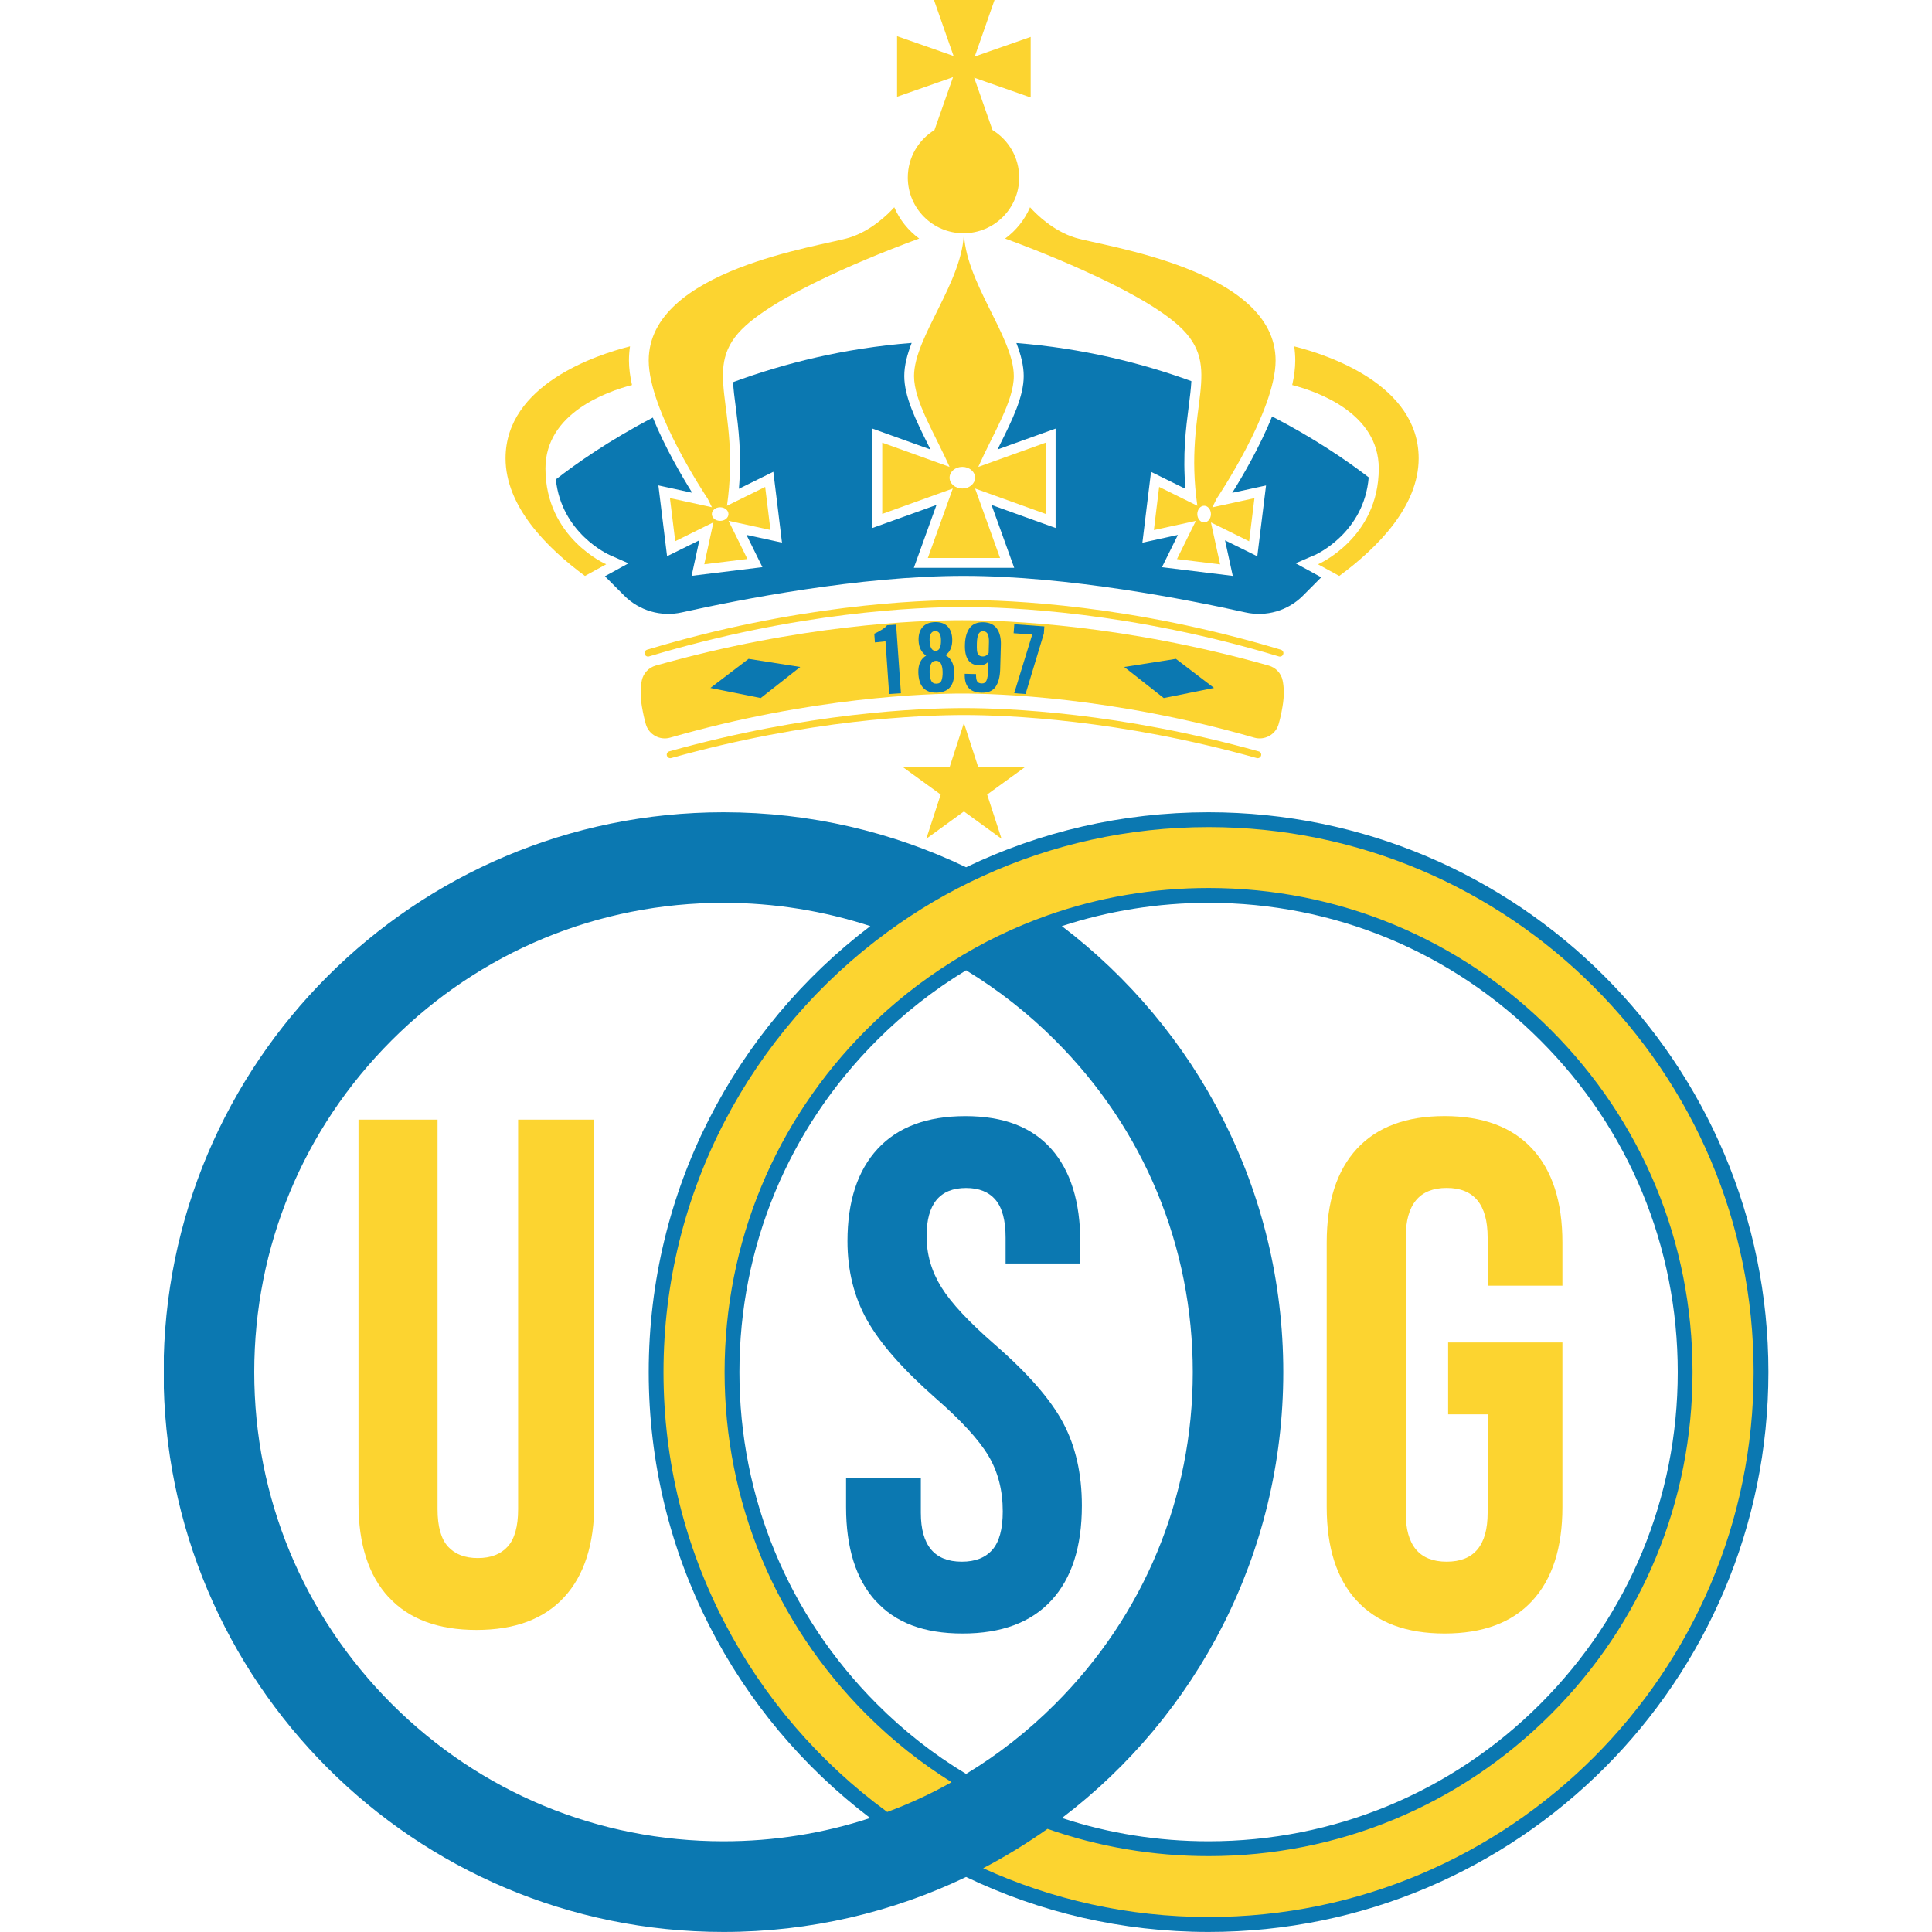 <?xml version="1.0" encoding="UTF-8"?> <svg xmlns="http://www.w3.org/2000/svg" xmlns:xlink="http://www.w3.org/1999/xlink" id="Layer_1" data-name="Layer 1" viewBox="0 0 400 400"><defs><style> .cls-1 { fill: none; } .cls-2 { fill: #0b78b1; } .cls-3 { fill: #fcd430; } .cls-4 { clip-path: url(#clippath); } </style><clipPath id="clippath"><rect class="cls-1" x="33.92" width="332.22" height="400"></rect></clipPath></defs><polygon class="cls-3" points="199.57 149.69 202.54 158.85 212.17 158.85 204.38 164.5 207.36 173.66 199.57 168 191.78 173.66 194.76 164.5 186.97 158.85 196.6 158.85 199.57 149.69 199.57 149.69"></polygon><path class="cls-3" d="M134.36,135.91c30.63-9.24,55.78-10.24,65.21-10.24s34.58,1,65.21,10.24c.38.12.78-.1.9-.48.02-.07.04-.14.04-.22,0-.31-.21-.6-.52-.69-30.81-9.29-56.12-10.3-65.62-10.3s-34.81,1-65.62,10.3c-.31.09-.52.38-.52.69,0,.07.01.14.04.22.12.38.52.59.9.48h0Z"></path><path class="cls-3" d="M260.57,155.56c-28.7-8.04-51.98-8.96-61-8.96s-32.29.92-61,8.96c-.37.1-.6.48-.51.85.07.34.38.57.71.57.06,0,.12-.01.19-.03,28.54-8,51.66-8.91,60.62-8.91s32.08.91,60.62,8.91c.07.01.13.03.19.03.33,0,.64-.23.71-.57.09-.38-.14-.75-.51-.85h0Z"></path><path class="cls-3" d="M204.46,10.77l-2.65.93.97-2.76,3.13-8.95h-12.54l3.13,8.95.93,2.65-2.76-.97-8.94-3.13v12.54l8.94-3.13,2.65-.93-.97,2.76-2.88,8.2c-3.31,2.03-5.52,5.66-5.52,9.83,0,6.37,5.16,11.53,11.53,11.53s11.53-5.16,11.53-11.53c0-4.16-2.21-7.8-5.52-9.83l-2.87-8.2-.93-2.65,2.76.97,8.94,3.13V7.64l-8.94,3.13h0Z"></path><path class="cls-3" d="M125.49,116.84l-4.38,2.4c-7.98-5.88-16.44-14.44-16.44-24.34,0-15.27,18.8-21.43,25.77-23.19-.14.94-.22,1.91-.22,2.92,0,1.6.23,3.31.63,5.09-5.18,1.34-17.92,5.81-17.92,17.27,0,14.4,12.58,19.84,12.58,19.84h0Z"></path><path class="cls-3" d="M272.9,116.84l4.38,2.4c7.98-5.88,16.44-14.44,16.44-24.34,0-15.27-18.8-21.43-25.77-23.19.14.94.22,1.91.22,2.92,0,1.6-.23,3.31-.63,5.09,5.18,1.34,17.92,5.81,17.92,17.27,0,14.4-12.58,19.84-12.58,19.84h0Z"></path><path class="cls-2" d="M272.09,114.96l-3.85,1.66,5.31,2.9-3.78,3.8c-3.12,3.13-7.61,4.43-11.92,3.47-11.81-2.63-36.81-7.56-58.34-7.56s-46.53,4.93-58.35,7.56c-4.3.96-8.8-.35-11.92-3.47l-4-4.02,1.24-.67,3.64-2-3.81-1.68c-.43-.19-10.05-4.55-11.23-15.69,4.28-3.34,11.08-8.1,20.08-12.8,2.54,6.25,6.14,12.35,8.15,15.56l-7-1.52,1.8,14.66,6.68-3.3-1.6,7.36,14.66-1.8-3.3-6.68,7.35,1.6-.89-7.34-.9-7.32-7.13,3.52c.61-7.08-.09-12.54-.67-17.05-.25-1.88-.46-3.53-.53-5.03,10.61-3.91,23.01-7.03,36.97-8.12-.92,2.39-1.53,4.68-1.53,6.85,0,4.29,2.38,9.09,4.91,14.18.17.35.34.69.51,1.03l-12.01-4.32v20.57l13.26-4.77-4.69,13.02h20.78l-4.69-13.02,13.26,4.77v-20.57l-12.02,4.32c.17-.35.35-.69.51-1.03,2.53-5.08,4.91-9.89,4.91-14.18,0-2.16-.6-4.45-1.52-6.83,13.63,1.08,25.79,4.09,36.23,7.89-.08,1.55-.3,3.28-.55,5.25-.58,4.51-1.28,9.96-.67,17.05l-7.13-3.52-.9,7.33-.89,7.33,7.35-1.6-3.3,6.68,14.66,1.8-1.6-7.36,6.68,3.3,1.81-14.66-7,1.52c2.04-3.26,5.7-9.47,8.25-15.81,8.86,4.57,15.62,9.24,20.01,12.61-.96,11.47-10.83,15.94-11.27,16.14h0Z"></path><path class="cls-3" d="M199.24,101.14c-1.46,0-2.64-1-2.64-2.24s1.18-2.24,2.64-2.24,2.64,1,2.64,2.24-1.18,2.24-2.64,2.24h0ZM202.54,96.67c3.05-6.87,7.36-13.58,7.36-18.82,0-8.11-10.33-19.74-10.33-30.05,0,10.31-10.33,21.94-10.33,30.05,0,5.24,4.31,11.95,7.36,18.82l-13.94-5.02v14.75l14.61-5.26-5.17,14.38h14.95l-5.17-14.38,14.61,5.26v-14.75l-13.95,5.02h0Z"></path><path class="cls-3" d="M149.1,107.84c-.95,0-1.72-.63-1.72-1.41s.77-1.41,1.72-1.41,1.72.63,1.72,1.41-.77,1.41-1.72,1.41h0ZM159.51,109.74l-.54-4.47-.55-4.46-6.1,3.01-1.81.9c2.99-20.8-5.86-28.54,3.92-37.34,8.73-7.86,31.16-16.27,35.88-17.99-2.25-1.65-4.05-3.88-5.16-6.48-1.33,1.47-4.79,4.89-9.33,6.3-5.87,1.81-41.51,6.57-41.51,25.43,0,10.49,12.19,28.57,12.19,28.57l.9,1.81-2.05-.45-6.65-1.45.55,4.46.55,4.47,6.1-3.02,1.81-.89-.45,2.04-1.45,6.65,4.47-.55,4.46-.55-3.01-6.1-.9-1.81,2.05.45,6.64,1.45h0Z"></path><path class="cls-3" d="M249.3,108.15c-.78,0-1.41-.77-1.41-1.72s.63-1.72,1.41-1.72,1.41.77,1.41,1.72-.63,1.72-1.41,1.72h0ZM251.01,105.02l.9-1.81s12.19-18.09,12.19-28.57c0-18.86-35.64-23.62-41.51-25.43-4.54-1.41-8-4.82-9.33-6.3-1.11,2.6-2.91,4.83-5.16,6.48,4.72,1.72,27.14,10.13,35.88,17.99,9.78,8.8.93,16.54,3.92,37.34l-1.81-.9-6.1-3.01-.55,4.46-.54,4.47,6.64-1.45,2.05-.45-.9,1.81-3.01,6.1,4.46.55,4.47.55-1.45-6.65-.45-2.04,1.81.89,6.1,3.02.55-4.47.55-4.46-6.65,1.45-2.05.45h0Z"></path><g class="cls-4"><path class="cls-3" d="M265.55,140.87c-.3-1.48-1.43-2.66-2.88-3.07-29.81-8.44-54.07-9.39-63.45-9.39h-.01c-9.37,0-33.64.95-63.45,9.39-1.45.41-2.57,1.59-2.88,3.07-.27,1.28-.38,3.06.02,5.42.25,1.47.53,2.66.81,3.65.62,2.16,2.9,3.4,5.05,2.78,29.37-8.46,53.54-9.13,60.46-9.13s31.09.67,60.45,9.13c2.16.62,4.43-.62,5.05-2.78.28-.98.57-2.18.81-3.65.41-2.36.29-4.14.02-5.42h0Z"></path><path class="cls-2" d="M318.91,352.77c-18.34,18.34-42.76,28.45-68.69,28.45-10.46,0-20.68-1.63-30.35-4.82,27.83-21.15,45.82-54.65,45.82-92.32s-17.99-71.17-45.85-92.34c9.67-3.15,19.89-4.82,30.38-4.82,25.93,0,50.34,10.1,68.69,28.47,18.34,18.34,28.45,42.72,28.45,68.69s-10.1,50.32-28.45,68.69h0ZM149.78,381.22c-25.93,0-50.32-10.1-68.69-28.45-18.34-18.37-28.45-42.75-28.45-68.69s10.1-50.34,28.45-68.69c18.37-18.37,42.76-28.47,68.69-28.47,10.51,0,20.74,1.66,30.41,4.82-27.9,21.17-45.88,54.65-45.88,92.34s17.98,71.17,45.84,92.32c-9.66,3.19-19.88,4.82-30.37,4.82h0ZM218.47,215.4c18.38,18.34,28.48,42.72,28.48,68.69s-10.1,50.32-28.48,68.69c-5.63,5.64-11.83,10.49-18.45,14.49-6.66-4-12.86-8.85-18.48-14.49-18.34-18.37-28.45-42.75-28.45-68.69s10.1-50.34,28.45-68.69c5.63-5.64,11.83-10.48,18.48-14.51,6.62,4.03,12.82,8.87,18.45,14.51h0ZM250.22,168.17c-17.99,0-35.02,4.09-50.2,11.39-15.21-7.3-32.25-11.39-50.24-11.39-64.01,0-115.91,51.9-115.91,115.91s51.9,115.91,115.91,115.91c17.99,0,35.02-4.09,50.24-11.38,15.18,7.29,32.21,11.38,50.2,11.38,64.01,0,115.91-51.89,115.91-115.91s-51.9-115.91-115.91-115.91h0Z"></path></g><path class="cls-3" d="M80.47,330.69c-4.17-4.51-6.25-10.99-6.25-19.42v-79.46h16.37v80.65c0,3.57.72,6.15,2.16,7.74,1.44,1.59,3.5,2.38,6.18,2.38s4.74-.79,6.18-2.38c1.44-1.59,2.16-4.17,2.16-7.74v-80.65h15.77v79.46c0,8.43-2.08,14.91-6.25,19.42-4.17,4.52-10.22,6.77-18.15,6.77s-13.99-2.25-18.15-6.77h0Z"></path><path class="cls-2" d="M181.27,331.44c-4.07-4.51-6.1-10.99-6.1-19.42v-5.95h15.48v7.14c0,6.75,2.83,10.12,8.48,10.12,2.78,0,4.88-.82,6.32-2.46,1.44-1.64,2.16-4.29,2.16-7.96,0-4.36-.99-8.21-2.98-11.53-1.99-3.32-5.65-7.31-11.01-11.98-6.75-5.95-11.46-11.33-14.14-16.14-2.68-4.81-4.02-10.24-4.02-16.29,0-8.23,2.08-14.61,6.25-19.12,4.17-4.51,10.22-6.77,18.15-6.77s13.76,2.26,17.78,6.77c4.02,4.52,6.03,10.99,6.03,19.42v4.32h-15.47v-5.36c0-3.57-.7-6.18-2.08-7.81-1.39-1.64-3.42-2.46-6.1-2.46-5.46,0-8.18,3.32-8.18,9.97,0,3.77,1.02,7.29,3.05,10.56,2.03,3.27,5.73,7.24,11.09,11.9,6.84,5.95,11.56,11.36,14.14,16.22,2.58,4.86,3.87,10.56,3.87,17.11,0,8.53-2.11,15.08-6.32,19.64-4.22,4.56-10.34,6.84-18.38,6.84s-13.94-2.26-18-6.77h0Z"></path><path class="cls-3" d="M280.93,331.44c-4.17-4.51-6.25-10.99-6.25-19.42v-54.76c0-8.43,2.08-14.9,6.25-19.42,4.17-4.51,10.22-6.77,18.15-6.77s13.99,2.26,18.15,6.77c4.17,4.52,6.25,10.99,6.25,19.42v8.93h-15.48v-9.97c0-6.84-2.83-10.27-8.48-10.27s-8.48,3.42-8.48,10.27v56.99c0,6.75,2.83,10.12,8.48,10.12s8.48-3.37,8.48-10.12v-20.39h-8.18v-14.88h23.66v34.07c0,8.43-2.08,14.91-6.25,19.42-4.17,4.52-10.22,6.77-18.15,6.77s-13.99-2.26-18.15-6.77h0Z"></path><path class="cls-3" d="M250.22,171.24c-16.64,0-32.48,3.62-46.7,10.13-7.04,3.19-13.67,7.1-19.83,11.63-28.06,20.54-46.32,53.71-46.32,91.09s18.26,70.53,46.32,91.06c4.58-1.7,9.03-3.74,13.32-6.17-6.31-3.94-12.24-8.64-17.64-14.04-18.92-18.93-29.35-44.11-29.35-70.86s10.43-51.95,29.35-70.88c5.4-5.4,11.33-10.1,17.64-14.04,6.25-3.97,12.91-7.18,19.86-9.64,10.57-3.74,21.83-5.67,33.36-5.67,26.77,0,51.93,10.43,70.84,29.35,18.93,18.93,29.35,44.1,29.35,70.88s-10.42,51.93-29.35,70.86c-18.92,18.92-44.07,29.35-70.84,29.35-11.53,0-22.79-1.93-33.36-5.64-4.23,2.98-8.67,5.72-13.32,8.15,14.23,6.48,30.03,10.1,46.68,10.1,62.23,0,112.84-50.61,112.84-112.82s-50.61-112.84-112.84-112.84h0Z"></path><polygon class="cls-2" points="251.35 142.43 240.94 144.52 232.76 138.09 243.46 136.41 251.35 142.43 251.35 142.43"></polygon><polygon class="cls-2" points="165.68 138.09 157.5 144.52 147.08 142.43 154.98 136.41 165.68 138.09 165.68 138.09"></polygon><path class="cls-2" d="M183.66,129.44c-.23.33-.62.64-1.16.97-.53.33-1.03.59-1.49.79l.13,1.81,2.19-.23.76,10.91,2.44-.16-1-14.21-1.88.13h0Z"></path><path class="cls-2" d="M194.94,140.85c-.16.46-.52.69-1.06.7-.53.01-.89-.2-1.09-.62-.2-.43-.3-.99-.32-1.68-.02-.72.07-1.29.26-1.74.19-.44.53-.68,1.04-.7.5,0,.86.21,1.06.62.2.41.31.96.33,1.64.02.74-.06,1.34-.22,1.79h0ZM192.74,131.17c.19-.33.49-.5.88-.51.4,0,.7.15.89.47.2.32.3.77.31,1.33.04,1.5-.33,2.27-1.11,2.3-.8,0-1.21-.75-1.25-2.26-.01-.55.08-.99.27-1.33h0ZM195.75,135.65c.97-.69,1.44-1.78,1.4-3.27-.03-1.15-.34-2.04-.94-2.67-.6-.63-1.48-.93-2.62-.91-1.14.03-2,.37-2.58,1.03-.58.66-.86,1.56-.83,2.71.02.77.17,1.42.45,1.95.28.53.66.94,1.12,1.25-1.12.66-1.66,1.82-1.62,3.49.07,2.84,1.34,4.22,3.81,4.17,2.47-.06,3.68-1.49,3.61-4.29-.04-1.69-.64-2.84-1.79-3.46h0Z"></path><path class="cls-2" d="M204.69,135.17c-.31.51-.72.75-1.25.74-.4-.01-.69-.13-.86-.36-.18-.23-.28-.52-.31-.88-.03-.36-.04-.86-.02-1.5.02-.82.13-1.44.32-1.86.19-.42.52-.63.99-.61.47.01.79.22.96.62.17.4.25.95.23,1.64l-.06,2.22h0ZM203.62,128.83c-1.29-.04-2.24.36-2.86,1.18-.61.82-.94,1.98-.98,3.46-.08,2.79.88,4.21,2.87,4.27.47.01.88-.05,1.22-.2.34-.14.6-.35.77-.63l-.05,1.69c-.03,1.08-.14,1.83-.34,2.27-.19.43-.52.65-.98.63-.49-.01-.82-.17-.98-.47-.16-.3-.23-.79-.21-1.47l-2.34-.06v.21c-.02,1.2.25,2.1.81,2.72.55.62,1.44.95,2.66.98,1.37.04,2.35-.38,2.93-1.24.58-.86.89-2.07.94-3.61l.14-5.04c.04-1.41-.23-2.53-.82-3.37-.59-.84-1.51-1.28-2.78-1.32h0Z"></path><polygon class="cls-2" points="210 129.24 209.86 131.1 213.71 131.38 209.98 143.52 212.33 143.69 216.12 131.16 216.22 129.69 210 129.24 210 129.24"></polygon></svg> 